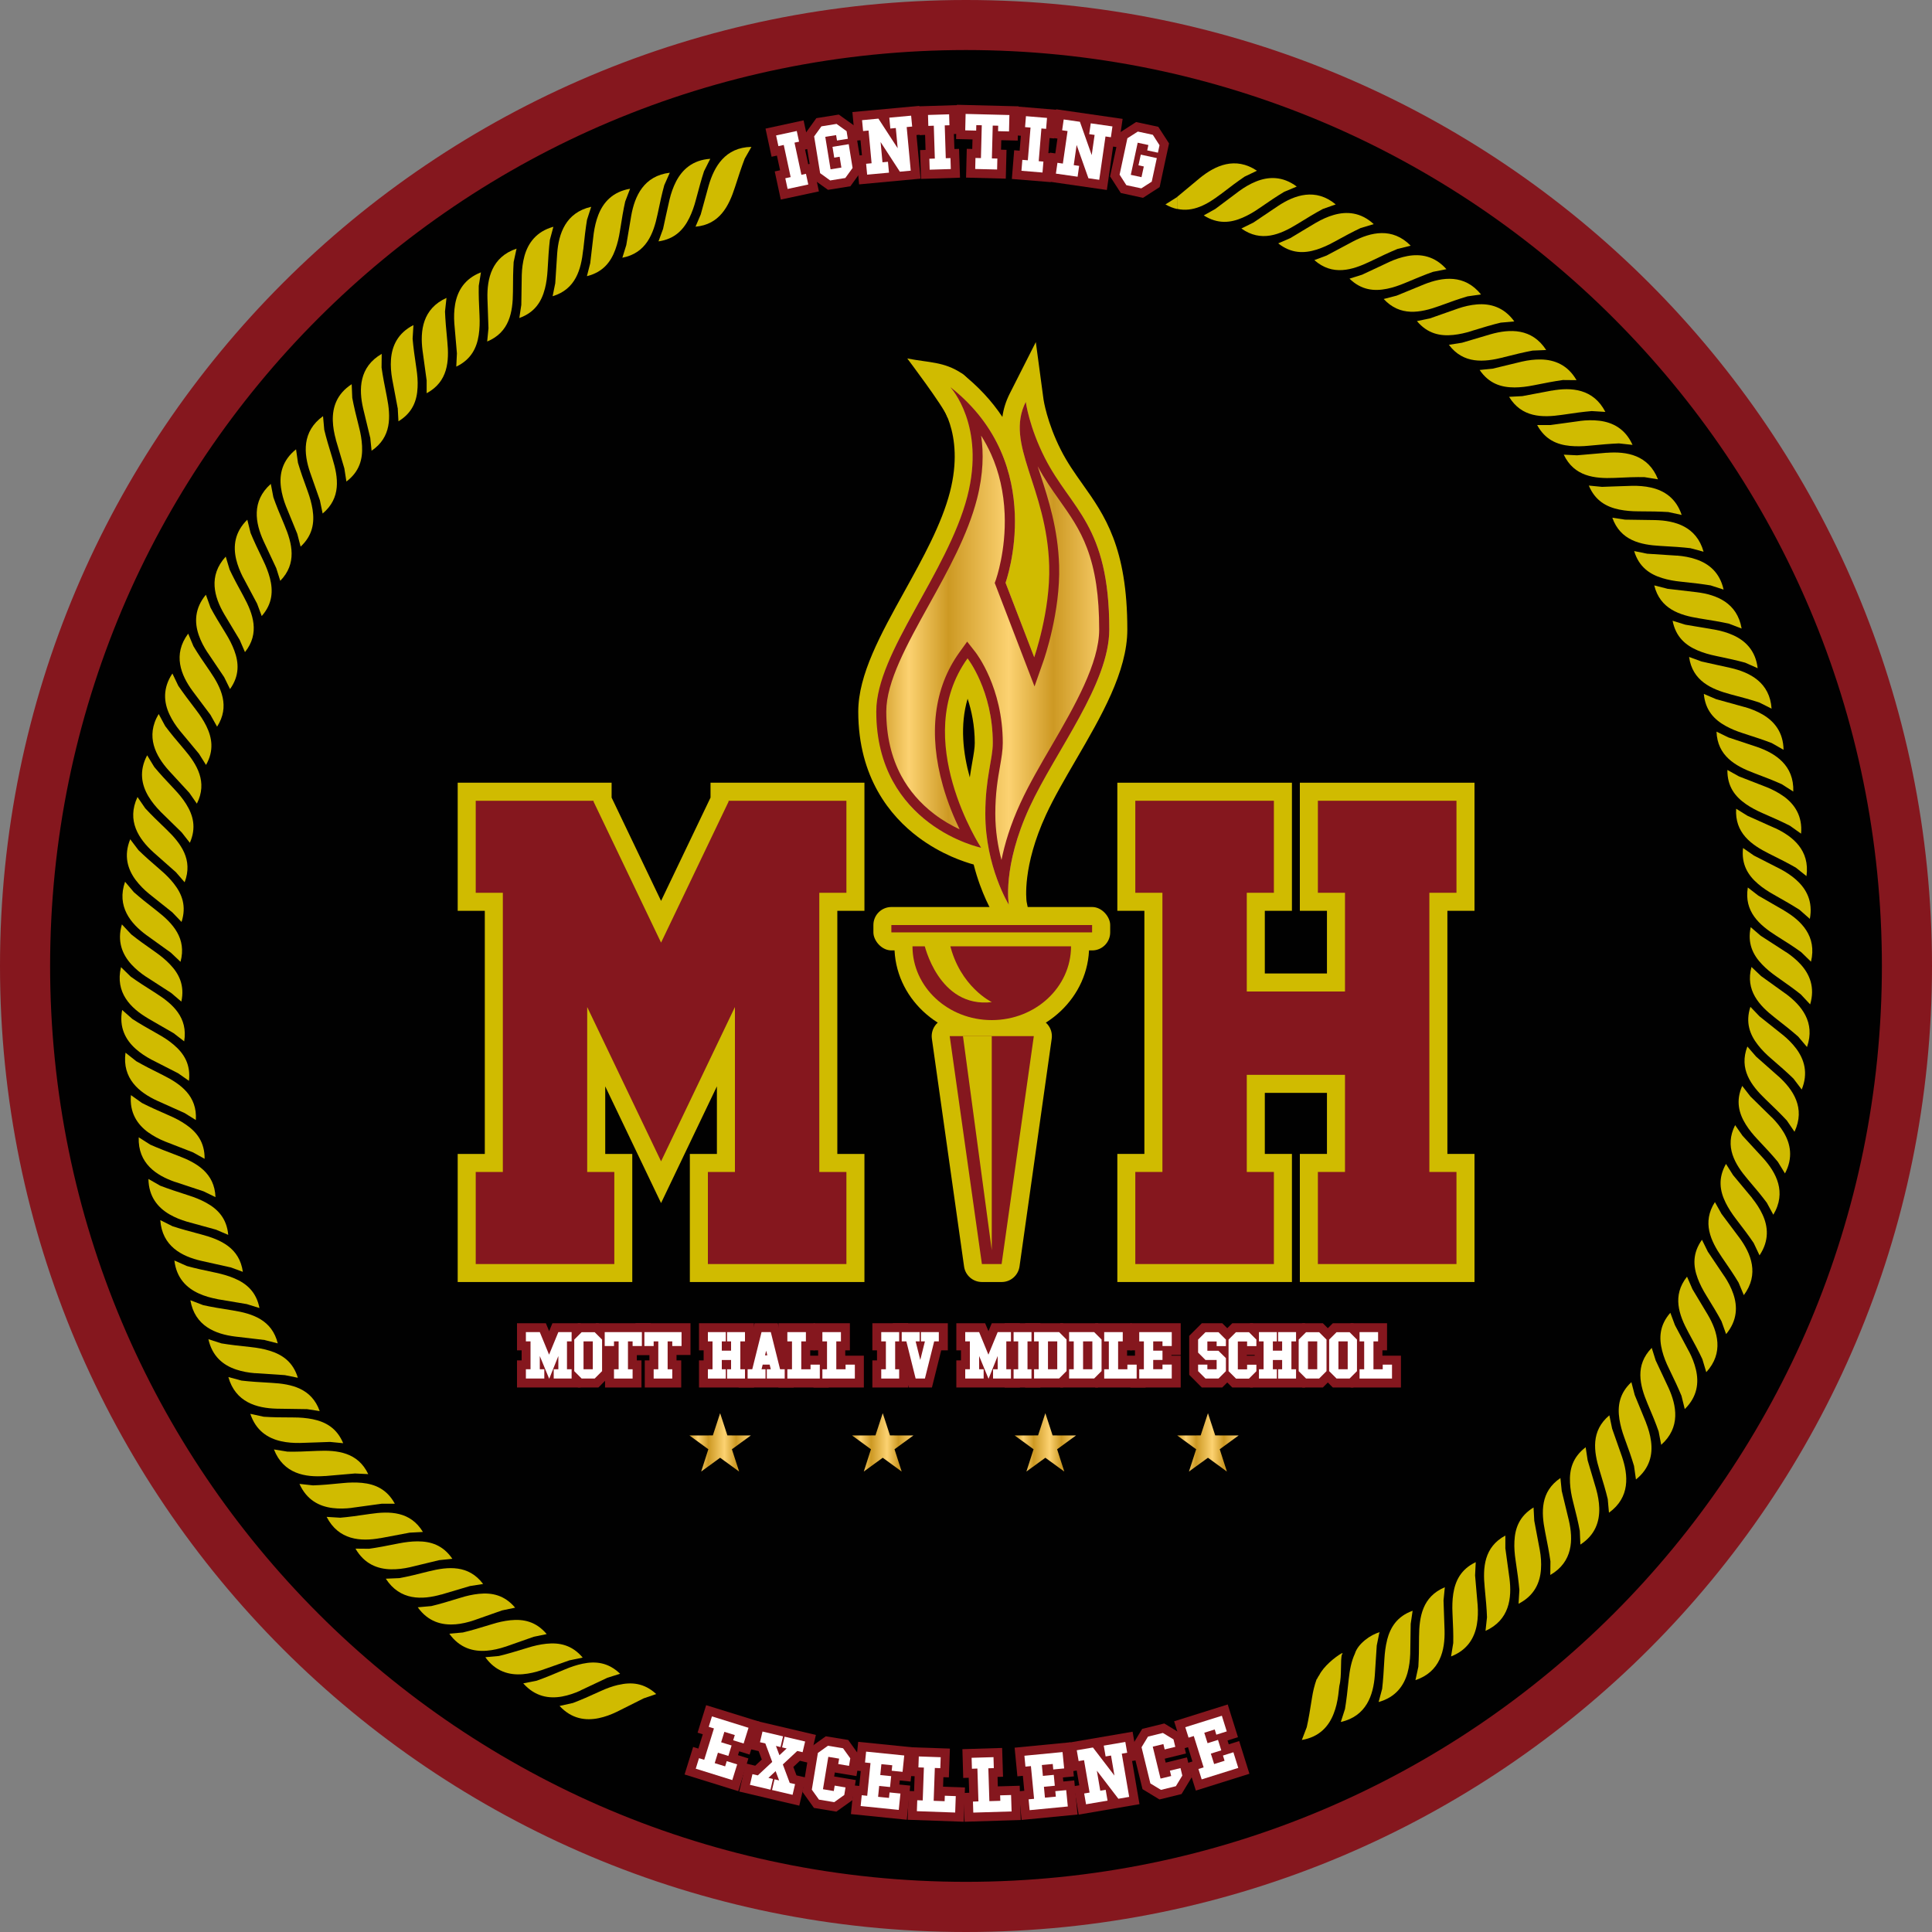 <?xml version="1.0" encoding="UTF-8"?>
<svg id="Layer_2" data-name="Layer 2" xmlns="http://www.w3.org/2000/svg" xmlns:xlink="http://www.w3.org/1999/xlink" viewBox="0 0 300 300">
  <rect x="0" y="0" width="300" height="300" fill="#808080" stroke="none"/>
  <defs>
    <style>
      .cls-1 {
        fill: url(#linear-gradient-2);
      }

      .cls-2 {
        fill: #fff;
      }

      .cls-3 {
        fill: url(#linear-gradient-4);
      }

      .cls-4 {
        fill: url(#linear-gradient-3);
      }

      .cls-5 {
        fill: url(#linear-gradient-5);
      }

      .cls-6 {
        fill: #d0bb00;
      }

      .cls-7 {
        fill: #010101;
      }

      .cls-8 {
        fill: #85171e;
      }

      .cls-9 {
        fill: url(#linear-gradient);
      }
    </style>
    <linearGradient id="linear-gradient" x1="182.8" y1="223.97" x2="192.33" y2="223.97" gradientUnits="userSpaceOnUse">
      <stop offset="0" stop-color="#cd9923"/>
      <stop offset=".14" stop-color="#fcd271"/>
      <stop offset=".31" stop-color="#cd9923"/>
      <stop offset=".57" stop-color="#fcd271"/>
      <stop offset=".76" stop-color="#cd9923"/>
      <stop offset="1" stop-color="#fcd271"/>
    </linearGradient>
    <linearGradient id="linear-gradient-2" x1="157.56" x2="167.08" xlink:href="#linear-gradient"/>
    <linearGradient id="linear-gradient-3" x1="132.31" x2="141.83" xlink:href="#linear-gradient"/>
    <linearGradient id="linear-gradient-4" x1="107.06" x2="116.59" xlink:href="#linear-gradient"/>
    <linearGradient id="linear-gradient-5" x1="136.07" y1="100.34" x2="172.24" y2="100.34" xlink:href="#linear-gradient"/>
  </defs>
  <g id="Layer_1-2" data-name="Layer 1">
    <g>
      <circle class="cls-7" cx="150" cy="150" r="146.16"/>
      <g>
        <g>
          <polygon class="cls-6" points="107.12 199.07 107.12 179.18 111.32 179.18 111.32 168.69 102.65 186.81 93.98 168.69 93.98 179.18 98.18 179.18 98.18 199.07 71.07 199.07 71.07 179.18 75.28 179.18 75.28 141.43 71.07 141.43 71.07 121.54 94.97 121.54 94.97 123.85 102.65 139.89 110.33 123.85 110.33 121.54 134.23 121.54 134.23 141.43 130.02 141.43 130.02 179.18 134.23 179.18 134.23 199.07 107.12 199.07"/>
          <polygon class="cls-8" points="131.43 138.63 131.43 124.34 115.75 124.34 113.2 124.34 113.13 124.34 113.13 124.48 102.65 146.37 92.17 124.48 92.17 124.34 92.1 124.34 89.55 124.34 73.87 124.34 73.87 138.63 78.08 138.63 78.08 181.98 73.87 181.98 73.87 196.28 95.39 196.28 95.39 181.98 91.18 181.98 91.18 156.37 102.65 180.33 114.12 156.37 114.12 181.98 109.92 181.98 109.92 196.28 131.43 196.28 131.43 181.98 127.22 181.98 127.22 138.63 131.43 138.63"/>
        </g>
        <g>
          <polygon class="cls-6" points="201.84 199.07 201.84 179.18 206.05 179.18 206.05 169.7 196.4 169.7 196.4 179.18 200.61 179.18 200.61 199.07 173.5 199.07 173.5 179.18 177.7 179.18 177.7 141.43 173.5 141.43 173.5 121.54 200.61 121.54 200.61 141.43 196.4 141.43 196.4 151.16 206.05 151.16 206.05 141.43 201.84 141.43 201.84 121.54 228.96 121.54 228.96 141.43 224.75 141.43 224.75 179.18 228.96 179.18 228.96 199.07 201.84 199.07"/>
          <polygon class="cls-8" points="221.95 153.96 221.95 138.63 226.16 138.63 226.16 124.34 204.64 124.34 204.64 138.63 208.85 138.63 208.85 153.96 201.23 153.96 193.6 153.96 193.6 138.63 197.81 138.63 197.81 124.34 176.29 124.34 176.29 138.63 180.5 138.63 180.5 153.96 180.5 166.9 180.5 181.98 176.29 181.98 176.29 196.28 197.81 196.28 197.81 181.98 193.6 181.98 193.6 166.9 201.23 166.9 208.85 166.9 208.85 181.98 204.64 181.98 204.64 196.28 226.16 196.28 226.16 181.98 221.95 181.98 221.95 166.9 221.95 153.96"/>
        </g>
        <path class="cls-8" d="M150,7.77c9.65,0,19.3.97,28.67,2.89,9.13,1.87,18.11,4.66,26.69,8.28,8.43,3.56,16.55,7.98,24.16,13.11,7.53,5.09,14.62,10.93,21.05,17.37,6.44,6.44,12.28,13.52,17.37,21.05,5.14,7.6,9.55,15.73,13.11,24.16,3.63,8.58,6.42,17.56,8.28,26.69,1.92,9.37,2.89,19.02,2.89,28.67s-.97,19.3-2.89,28.67c-1.87,9.13-4.66,18.11-8.28,26.69-3.56,8.43-7.98,16.55-13.11,24.16-5.09,7.53-10.93,14.62-17.37,21.05-6.44,6.44-13.52,12.28-21.05,17.37-7.6,5.14-15.73,9.55-24.16,13.11-8.58,3.63-17.56,6.42-26.69,8.28-9.37,1.92-19.02,2.89-28.67,2.89s-19.3-.97-28.67-2.89c-9.13-1.87-18.11-4.65-26.69-8.28-8.43-3.56-16.55-7.98-24.16-13.11-7.53-5.09-14.62-10.93-21.05-17.37-6.44-6.44-12.28-13.52-17.37-21.05-5.14-7.6-9.55-15.73-13.11-24.16-3.63-8.58-6.42-17.56-8.28-26.69-1.92-9.37-2.89-19.02-2.89-28.67s.97-19.3,2.89-28.67c1.87-9.13,4.66-18.11,8.28-26.69,3.56-8.43,7.98-16.55,13.11-24.16,5.09-7.53,10.93-14.62,17.37-21.05,6.44-6.44,13.52-12.28,21.05-17.37,7.6-5.14,15.73-9.55,24.16-13.11,8.58-3.63,17.56-6.42,26.69-8.28,9.37-1.92,19.02-2.89,28.67-2.89M150,0C67.16,0,0,67.16,0,150s67.16,150,150,150,150-67.16,150-150S232.84,0,150,0h0Z"/>
        <g>
          <g>
            <path class="cls-2" d="M122.3,29.34l-.36-1.66.83-.18-1.07-4.99-.83.18-.36-1.66,3.21-.69.36,1.66-.71.15,1.07,4.99.71-.15.36,1.66-3.21.69Z"/>
            <path class="cls-2" d="M128.91,28.02l-1.56-1.13-.93-5.71,1.13-1.56,2.35-.38,1.56,1.13.19,1.18-1.68.27-.14-.84-1.68.27.82,5.04,1.68-.27-.27-1.68-.84.14-.27-1.68,2.52-.41.6,3.69-1.13,1.56-2.35.38Z"/>
            <path class="cls-2" d="M134.65,27.12l-.16-1.69.85-.08-.47-5.08-.85.08-.16-1.69,2.54-.24,2.99,4.6-.29-3.14-.85.08-.16-1.69,3.39-.31.16,1.69-.85.08.63,6.77-1.69.16-2.99-4.6.29,3.14.85-.08.16,1.69-3.39.31Z"/>
            <path class="cls-2" d="M144.36,26.35l-.05-1.7.85-.03-.16-5.1-.85.03-.05-1.7,3.28-.1.05,1.7-.73.02.16,5.1.73-.02.05,1.7-3.28.1Z"/>
            <path class="cls-2" d="M151.43,26.23l.04-1.7.85.02.13-5.1-.85-.02-.02.85-1.7-.04.06-2.55,6.8.17-.06,2.55-1.7-.04.02-.85-.85-.02-.13,5.1.85.02-.04,1.7-3.4-.08Z"/>
            <path class="cls-2" d="M158.61,26.52l.14-1.7.85.07.42-5.08-.85-.07.14-1.7,3.27.27-.14,1.7-.73-.06-.42,5.08.73.06-.14,1.7-3.27-.27Z"/>
            <path class="cls-2" d="M163.96,26.96l.24-1.68.84.12.73-5.05-.84-.12.24-1.68,2.52.36,1.83,5.17.45-3.13-.84-.12.24-1.68,3.37.48-.24,1.68-.84-.12-.97,6.73-1.68-.24-1.83-5.17-.45,3.13.84.12-.24,1.68-3.37-.48Z"/>
            <path class="cls-2" d="M174.89,28.74l-1.04-1.62,1.21-5.65,1.62-1.04,2.33.5,1.04,1.62-.25,1.16-1.66-.36.18-.83-1.66-.36-1.07,4.99,1.66.36.36-1.66-.83-.18.36-1.66,2.49.54-.79,3.66-1.62,1.04-2.33-.5Z"/>
          </g>
          <g>
            <polygon class="cls-8" points="120.3 26.62 121.13 26.44 120.64 24.16 119.81 24.34 118.87 19.97 124.78 18.69 125.73 23.07 125.01 23.22 125.5 25.5 126.22 25.34 127.16 29.72 121.24 30.99 120.3 26.62"/>
            <polygon class="cls-8" points="126.08 27.69 124.97 20.84 126.76 18.35 130.25 17.79 132.74 19.58 133.85 26.43 132.05 28.92 128.57 29.48 126.08 27.69"/>
            <polygon class="cls-8" points="132.99 24.17 133.84 24.1 133.62 21.78 132.77 21.85 132.36 17.4 142.74 16.44 143.16 20.89 142.31 20.97 142.94 27.74 133.4 28.63 132.99 24.17"/>
            <polygon class="cls-8" points="142.87 23.31 143.72 23.28 143.65 20.95 142.8 20.98 142.66 16.51 148.71 16.32 148.85 20.79 148.12 20.81 148.2 23.14 148.92 23.12 149.07 27.59 143.02 27.78 142.87 23.31"/>
            <polygon class="cls-8" points="150.01 27.58 150.12 23.11 150.97 23.13 151.01 21.65 148.46 21.59 148.59 16.27 158.16 16.51 158.03 21.83 155.48 21.77 155.44 23.24 156.29 23.27 156.18 27.74 150.01 27.58"/>
            <polygon class="cls-8" points="157.12 27.79 157.48 23.33 158.33 23.4 158.52 21.08 157.67 21.01 158.04 16.55 164.07 17.05 163.71 21.5 162.98 21.44 162.79 23.77 163.52 23.83 163.15 28.28 157.12 27.79"/>
            <polygon class="cls-8" points="162.39 28.13 163.03 23.7 163.87 23.82 164.2 21.52 163.36 21.4 164 16.97 174.32 18.46 173.68 22.88 172.84 22.76 171.87 29.5 162.39 28.13"/>
            <polygon class="cls-8" points="174.04 29.97 172.37 27.39 173.83 20.62 176.41 18.95 179.86 19.69 181.53 22.27 180.86 25.35 180.07 29.05 177.49 30.72 174.04 29.97"/>
          </g>
          <g>
            <path class="cls-2" d="M122.3,29.34l-.36-1.66.83-.18-1.07-4.99-.83.18-.36-1.66,3.21-.69.36,1.66-.71.15,1.07,4.99.71-.15.36,1.66-3.21.69Z"/>
            <path class="cls-2" d="M128.91,28.02l-1.56-1.13-.93-5.71,1.13-1.56,2.35-.38,1.56,1.13.19,1.18-1.68.27-.14-.84-1.68.27.82,5.04,1.68-.27-.27-1.68-.84.14-.27-1.68,2.52-.41.6,3.69-1.13,1.56-2.35.38Z"/>
            <path class="cls-2" d="M134.65,27.12l-.16-1.69.85-.08-.47-5.08-.85.08-.16-1.69,2.54-.24,2.99,4.6-.29-3.14-.85.08-.16-1.69,3.39-.31.16,1.69-.85.08.63,6.77-1.69.16-2.99-4.6.29,3.14.85-.08.16,1.69-3.39.31Z"/>
            <path class="cls-2" d="M144.36,26.35l-.05-1.7.85-.03-.16-5.1-.85.03-.05-1.7,3.28-.1.05,1.7-.73.02.16,5.1.73-.02.05,1.7-3.28.1Z"/>
            <path class="cls-2" d="M151.43,26.23l.04-1.7.85.02.13-5.1-.85-.02-.02.85-1.7-.04.06-2.55,6.8.17-.06,2.55-1.7-.04.02-.85-.85-.02-.13,5.1.85.02-.04,1.7-3.4-.08Z"/>
            <path class="cls-2" d="M158.61,26.52l.14-1.7.85.07.42-5.08-.85-.07.14-1.7,3.27.27-.14,1.7-.73-.06-.42,5.08.73.06-.14,1.7-3.27-.27Z"/>
            <path class="cls-2" d="M163.96,26.96l.24-1.68.84.12.73-5.05-.84-.12.24-1.68,2.52.36,1.83,5.17.45-3.13-.84-.12.24-1.68,3.37.48-.24,1.68-.84-.12-.97,6.73-1.68-.24-1.83-5.17-.45,3.13.84.12-.24,1.68-3.37-.48Z"/>
            <path class="cls-2" d="M174.89,28.74l-1.04-1.62,1.21-5.65,1.62-1.04,2.33.5,1.04,1.62-.25,1.16-1.66-.36.18-.83-1.66-.36-1.07,4.99,1.66.36.36-1.66-.83-.18.36-1.66,2.49.54-.79,3.66-1.62,1.04-2.33-.5Z"/>
          </g>
        </g>
        <g>
          <g>
            <path class="cls-2" d="M81.66,214.06v-1.44h.72v-4.33h-.72v-1.44h2.16l1.44,3.5,1.44-3.5h2.06v1.44h-.72v4.33h.72v1.44h-2.78v-1.44h.72v-2.06l-1.42,3.54-1.46-3.54v2.06h.7v1.44h-2.86Z"/>
            <path class="cls-2" d="M90.32,214.06l-1.15-1.15v-4.9l1.15-1.15h2.02l1.15,1.15v4.9l-1.15,1.15h-2.02ZM90.61,212.62h1.44v-4.33h-1.44v4.33Z"/>
            <path class="cls-2" d="M95.34,214.06v-1.44h.72v-4.33h-.72v.72h-1.44v-2.16h5.77v2.16h-1.44v-.72h-.72v4.33h.72v1.44h-2.88Z"/>
            <path class="cls-2" d="M101.5,214.06v-1.44h.72v-4.33h-.72v.72h-1.44v-2.16h5.77v2.16h-1.44v-.72h-.72v4.33h.72v1.44h-2.88Z"/>
            <path class="cls-2" d="M109.92,214.06v-1.44h.72v-4.33h-.72v-1.44h2.78v1.44h-.62v1.44h1.44v-1.44h-.62v-1.44h2.78v1.44h-.72v4.33h.72v1.44h-2.78v-1.44h.62v-1.44h-1.44v1.44h.62v1.44h-2.78Z"/>
            <path class="cls-2" d="M116.09,214.06v-1.44h.72l1.44-5.77h1.44l1.44,5.77h.72v1.44h-2.78v-1.44h.62l-.18-.72h-1.08l-.18.72h.62v1.44h-2.78ZM118.97,209.74l-.18.72h.36l-.18-.72Z"/>
            <path class="cls-2" d="M122.26,214.06v-1.44h.72v-4.33h-.72v-1.44h2.88v1.44h-.72v4.33h1.44v-.72h1.44v2.16h-5.05Z"/>
            <path class="cls-2" d="M127.7,214.06v-1.44h.72v-4.33h-.72v-1.44h2.88v1.44h-.72v4.33h1.44v-.72h1.44v2.16h-5.05Z"/>
            <path class="cls-2" d="M136.84,214.06v-1.44h.72v-4.33h-.72v-1.44h2.78v1.44h-.62v4.33h.62v1.44h-2.78Z"/>
            <path class="cls-2" d="M140.02,206.85h2.78v1.44h-.62l.72,2.88.72-2.88h-.62v-1.44h2.78v1.44h-.72l-1.44,5.77h-1.44l-1.44-5.77h-.72v-1.44Z"/>
            <path class="cls-2" d="M149.88,214.06v-1.44h.72v-4.33h-.72v-1.44h2.16l1.44,3.5,1.44-3.5h2.06v1.44h-.72v4.33h.72v1.44h-2.78v-1.44h.72v-2.06l-1.42,3.54-1.46-3.54v2.06h.7v1.44h-2.86Z"/>
            <path class="cls-2" d="M157.39,214.06v-1.44h.72v-4.33h-.72v-1.44h2.78v1.44h-.62v4.33h.62v1.44h-2.78Z"/>
            <path class="cls-2" d="M160.57,214.06v-1.44h.72v-4.33h-.72v-1.44h3.89l1.15,1.15v4.9l-1.15,1.15h-3.89ZM162.73,212.62h1.44v-4.33h-1.44v4.33Z"/>
            <path class="cls-2" d="M166.01,214.06v-1.44h.72v-4.33h-.72v-1.44h3.89l1.15,1.15v4.9l-1.15,1.15h-3.89ZM168.18,212.62h1.44v-4.33h-1.44v4.33Z"/>
            <path class="cls-2" d="M171.46,214.06v-1.44h.72v-4.33h-.72v-1.44h2.88v1.44h-.72v4.33h1.44v-.72h1.44v2.16h-5.05Z"/>
            <path class="cls-2" d="M176.9,214.06v-1.44h.72v-4.33h-.72v-1.44h5.05v2.16h-1.44v-.72h-1.44v1.44h1.44v1.44h-1.44v1.44h1.44v-.72h1.44v2.16h-5.05Z"/>
            <path class="cls-2" d="M186.04,211.9h1.44v.72h1.44v-1.44h-1.73l-1.15-1.15v-2.02l1.15-1.15h2.02l1.15,1.15v1.01h-1.44v-.72h-1.44v1.44h1.71l1.17,1.15v2.02l-1.15,1.15h-2.02l-1.15-1.15v-1.01Z"/>
            <path class="cls-2" d="M191.92,214.06l-1.15-1.15v-4.9l1.15-1.15h2.02l1.15,1.15v1.01h-1.44v-.72h-1.44v4.33h1.44v-.72h1.44v1.01l-1.15,1.15h-2.02Z"/>
            <path class="cls-2" d="M195.49,214.06v-1.44h.72v-4.33h-.72v-1.44h2.78v1.44h-.62v1.44h1.44v-1.44h-.62v-1.44h2.78v1.44h-.72v4.33h.72v1.44h-2.78v-1.44h.62v-1.44h-1.44v1.44h.62v1.44h-2.78Z"/>
            <path class="cls-2" d="M202.81,214.06l-1.15-1.15v-4.9l1.15-1.15h2.02l1.15,1.15v4.9l-1.15,1.15h-2.02ZM203.1,212.62h1.44v-4.33h-1.44v4.33Z"/>
            <path class="cls-2" d="M207.54,214.06l-1.15-1.15v-4.9l1.15-1.15h2.02l1.15,1.15v4.9l-1.15,1.15h-2.02ZM207.83,212.62h1.44v-4.33h-1.44v4.33Z"/>
            <path class="cls-2" d="M211.11,214.06v-1.44h.72v-4.33h-.72v-1.44h2.88v1.44h-.72v4.33h1.44v-.72h1.44v2.16h-5.05Z"/>
          </g>
          <g>
            <polygon class="cls-8" points="80.28 215.45 80.28 211.24 81 211.24 81 209.68 80.28 209.68 80.28 205.47 84.76 205.47 85.27 206.71 85.78 205.47 90.16 205.47 90.16 209.68 89.44 209.68 89.44 211.24 90.16 211.24 90.16 215.45 80.28 215.45"/>
            <polygon class="cls-8" points="89.75 215.45 87.78 213.48 87.78 207.43 89.75 205.47 92.92 205.47 94.88 207.43 94.88 213.48 92.92 215.45 89.75 215.45"/>
            <polygon class="cls-8" points="93.95 215.45 93.95 211.24 94.67 211.24 94.67 210.4 92.51 210.4 92.51 205.47 101.05 205.47 101.05 210.4 98.89 210.4 98.89 211.24 99.61 211.24 99.61 215.45 93.95 215.45"/>
            <polygon class="cls-8" points="100.12 215.45 100.12 211.24 100.84 211.24 100.84 210.4 98.68 210.4 98.68 205.47 107.22 205.47 107.22 210.4 105.05 210.4 105.05 211.24 105.78 211.24 105.78 215.45 100.12 215.45"/>
            <polygon class="cls-8" points="108.54 215.45 108.54 211.24 109.26 211.24 109.26 209.68 108.54 209.68 108.54 205.47 117.08 205.47 117.08 209.68 116.36 209.68 116.36 211.24 117.08 211.24 117.08 215.45 108.54 215.45"/>
            <polygon class="cls-8" points="114.7 215.45 114.7 211.24 115.73 211.24 117.17 205.47 120.78 205.47 122.22 211.24 123.25 211.24 123.25 215.45 114.7 215.45"/>
            <polygon class="cls-8" points="120.87 215.45 120.87 211.24 121.59 211.24 121.59 209.68 120.87 209.68 120.87 205.47 126.53 205.47 126.53 209.68 125.81 209.68 125.81 210.51 128.69 210.51 128.69 215.45 120.87 215.45"/>
            <polygon class="cls-8" points="126.32 215.45 126.32 211.24 127.04 211.24 127.04 209.68 126.32 209.68 126.32 205.47 131.97 205.47 131.97 209.68 131.25 209.68 131.25 210.51 134.14 210.51 134.14 215.45 126.32 215.45"/>
            <polygon class="cls-8" points="135.46 215.45 135.46 211.24 136.18 211.24 136.18 209.68 135.46 209.68 135.46 205.47 141.01 205.47 141.01 209.68 140.39 209.68 140.39 211.24 141.01 211.24 141.01 215.45 135.46 215.45"/>
            <polygon class="cls-8" points="141.1 215.45 139.66 209.68 138.63 209.68 138.63 205.47 147.18 205.47 147.18 209.68 146.15 209.68 144.71 215.45 141.1 215.45"/>
            <polygon class="cls-8" points="148.5 215.45 148.5 211.24 149.22 211.24 149.22 209.68 148.5 209.68 148.5 205.47 152.97 205.47 153.49 206.71 154 205.47 158.38 205.47 158.38 209.68 157.66 209.68 157.66 211.24 158.38 211.24 158.38 215.45 148.5 215.45"/>
            <polygon class="cls-8" points="156 215.45 156 211.24 156.72 211.24 156.72 209.68 156 209.68 156 205.47 161.56 205.47 161.56 209.68 160.94 209.68 160.94 211.24 161.56 211.24 161.56 215.45 156 215.45"/>
            <polygon class="cls-8" points="159.18 215.45 159.18 211.24 159.9 211.24 159.9 209.68 159.18 209.68 159.18 205.47 165.04 205.47 167 207.43 167 213.48 165.04 215.45 159.18 215.45"/>
            <polygon class="cls-8" points="164.63 215.45 164.63 211.24 165.35 211.24 165.35 209.68 164.63 209.68 164.63 205.47 170.48 205.47 172.45 207.43 172.45 213.48 170.48 215.45 164.63 215.45"/>
            <polygon class="cls-8" points="170.07 215.45 170.07 211.24 170.79 211.24 170.79 209.68 170.07 209.68 170.07 205.47 175.73 205.47 175.73 209.68 175.01 209.68 175.01 210.51 177.89 210.51 177.89 215.45 170.07 215.45"/>
            <polygon class="cls-8" points="175.52 215.45 175.52 211.24 176.24 211.24 176.24 209.68 175.52 209.68 175.52 205.47 183.34 205.47 183.34 210.4 181.9 210.4 181.9 210.51 183.34 210.51 183.34 215.45 175.52 215.45"/>
            <polygon class="cls-8" points="186.62 215.45 184.66 213.48 184.66 207.43 186.62 205.47 189.79 205.47 191.76 207.43 191.76 213.48 189.79 215.45 186.62 215.45"/>
            <polygon class="cls-8" points="191.35 215.45 189.38 213.48 189.38 207.43 191.35 205.47 194.52 205.47 196.48 207.43 196.48 210.4 193.6 210.4 193.6 210.51 196.48 210.51 196.48 213.48 194.52 215.45 191.35 215.45"/>
            <polygon class="cls-8" points="194.11 215.45 194.11 211.24 194.83 211.24 194.83 209.68 194.11 209.68 194.11 205.47 202.65 205.47 202.65 209.68 201.93 209.68 201.93 211.24 202.65 211.24 202.65 215.45 194.11 215.45"/>
            <polygon class="cls-8" points="202.24 215.45 200.27 213.48 200.27 207.43 202.24 205.47 205.41 205.47 207.37 207.43 207.37 213.48 205.41 215.45 202.24 215.45"/>
            <polygon class="cls-8" points="206.96 215.45 205 213.48 205 207.43 206.96 205.47 210.13 205.47 212.1 207.43 212.1 213.48 210.13 215.45 206.96 215.45"/>
            <polygon class="cls-8" points="209.72 215.45 209.72 211.24 210.44 211.24 210.44 209.68 209.72 209.68 209.72 205.47 215.38 205.47 215.38 209.68 214.66 209.68 214.66 210.51 217.54 210.51 217.54 215.45 209.72 215.45"/>
          </g>
          <g>
            <path class="cls-2" d="M81.66,214.06v-1.44h.72v-4.33h-.72v-1.44h2.16l1.44,3.5,1.44-3.5h2.06v1.44h-.72v4.33h.72v1.44h-2.78v-1.44h.72v-2.06l-1.42,3.54-1.46-3.54v2.06h.7v1.44h-2.86Z"/>
            <path class="cls-2" d="M90.32,214.06l-1.15-1.15v-4.9l1.15-1.15h2.02l1.15,1.15v4.9l-1.15,1.15h-2.02ZM90.61,212.62h1.44v-4.33h-1.44v4.33Z"/>
            <path class="cls-2" d="M95.34,214.06v-1.44h.72v-4.33h-.72v.72h-1.44v-2.16h5.77v2.16h-1.44v-.72h-.72v4.33h.72v1.44h-2.88Z"/>
            <path class="cls-2" d="M101.5,214.06v-1.44h.72v-4.33h-.72v.72h-1.44v-2.16h5.77v2.16h-1.44v-.72h-.72v4.33h.72v1.44h-2.88Z"/>
            <path class="cls-2" d="M109.92,214.06v-1.44h.72v-4.33h-.72v-1.44h2.78v1.44h-.62v1.44h1.44v-1.44h-.62v-1.44h2.78v1.44h-.72v4.33h.72v1.44h-2.78v-1.44h.62v-1.44h-1.44v1.44h.62v1.44h-2.78Z"/>
            <path class="cls-2" d="M116.09,214.06v-1.44h.72l1.44-5.77h1.44l1.44,5.77h.72v1.44h-2.78v-1.44h.62l-.18-.72h-1.08l-.18.72h.62v1.44h-2.78ZM118.97,209.74l-.18.72h.36l-.18-.72Z"/>
            <path class="cls-2" d="M122.26,214.06v-1.44h.72v-4.33h-.72v-1.44h2.88v1.44h-.72v4.33h1.44v-.72h1.44v2.16h-5.05Z"/>
            <path class="cls-2" d="M127.7,214.06v-1.44h.72v-4.33h-.72v-1.44h2.88v1.44h-.72v4.33h1.44v-.72h1.44v2.16h-5.05Z"/>
            <path class="cls-2" d="M136.84,214.06v-1.44h.72v-4.33h-.72v-1.44h2.78v1.44h-.62v4.33h.62v1.44h-2.78Z"/>
            <path class="cls-2" d="M140.02,206.85h2.78v1.44h-.62l.72,2.88.72-2.88h-.62v-1.44h2.78v1.44h-.72l-1.44,5.77h-1.44l-1.44-5.77h-.72v-1.44Z"/>
            <path class="cls-2" d="M149.88,214.06v-1.44h.72v-4.33h-.72v-1.44h2.16l1.44,3.5,1.44-3.5h2.06v1.44h-.72v4.33h.72v1.44h-2.78v-1.44h.72v-2.06l-1.42,3.54-1.46-3.54v2.06h.7v1.44h-2.86Z"/>
            <path class="cls-2" d="M157.39,214.06v-1.44h.72v-4.33h-.72v-1.44h2.78v1.44h-.62v4.33h.62v1.44h-2.78Z"/>
            <path class="cls-2" d="M160.57,214.06v-1.44h.72v-4.33h-.72v-1.44h3.89l1.15,1.15v4.9l-1.15,1.15h-3.89ZM162.73,212.62h1.44v-4.33h-1.44v4.33Z"/>
            <path class="cls-2" d="M166.01,214.06v-1.44h.72v-4.33h-.72v-1.44h3.89l1.15,1.15v4.9l-1.15,1.15h-3.89ZM168.18,212.62h1.44v-4.33h-1.44v4.33Z"/>
            <path class="cls-2" d="M171.46,214.06v-1.44h.72v-4.33h-.72v-1.44h2.88v1.44h-.72v4.33h1.44v-.72h1.44v2.16h-5.05Z"/>
            <path class="cls-2" d="M176.9,214.06v-1.44h.72v-4.33h-.72v-1.44h5.05v2.16h-1.44v-.72h-1.44v1.44h1.44v1.44h-1.44v1.44h1.44v-.72h1.44v2.16h-5.05Z"/>
            <path class="cls-2" d="M186.04,211.9h1.44v.72h1.44v-1.44h-1.73l-1.15-1.15v-2.02l1.15-1.15h2.02l1.15,1.15v1.01h-1.44v-.72h-1.44v1.44h1.71l1.17,1.15v2.02l-1.15,1.15h-2.02l-1.15-1.15v-1.01Z"/>
            <path class="cls-2" d="M191.92,214.06l-1.15-1.15v-4.9l1.15-1.15h2.02l1.15,1.15v1.01h-1.44v-.72h-1.44v4.33h1.44v-.72h1.44v1.01l-1.15,1.15h-2.02Z"/>
            <path class="cls-2" d="M195.49,214.06v-1.44h.72v-4.33h-.72v-1.44h2.78v1.44h-.62v1.44h1.44v-1.44h-.62v-1.44h2.78v1.44h-.72v4.33h.72v1.44h-2.78v-1.44h.62v-1.44h-1.44v1.44h.62v1.44h-2.78Z"/>
            <path class="cls-2" d="M202.81,214.06l-1.15-1.15v-4.9l1.15-1.15h2.02l1.15,1.15v4.9l-1.15,1.15h-2.02ZM203.1,212.62h1.44v-4.33h-1.44v4.33Z"/>
            <path class="cls-2" d="M207.54,214.06l-1.15-1.15v-4.9l1.15-1.15h2.02l1.15,1.15v4.9l-1.15,1.15h-2.02ZM207.83,212.62h1.44v-4.33h-1.44v4.33Z"/>
            <path class="cls-2" d="M211.11,214.06v-1.44h.72v-4.33h-.72v-1.44h2.88v1.44h-.72v4.33h1.44v-.72h1.44v2.16h-5.05Z"/>
          </g>
        </g>
        <g>
          <g>
            <path class="cls-2" d="M108.04,274.63l.5-1.62.81.25,1.51-4.87-.81-.25.5-1.62,5.68,1.77-.76,2.44-1.62-.5.25-.81-1.62-.5-.5,1.62,1.62.5-.5,1.62-1.62-.5-.5,1.62,1.62.5.25-.81,1.62.5-.76,2.44-5.68-1.77Z"/>
            <path class="cls-2" d="M118.01,270.53l.39-1.66,3.19.75-.39,1.66-.71-.17.54,1.44,1.12-1.05-.71-.17.39-1.66,3.19.75-.39,1.66-.83-.19-2.24,2.09,1.07,2.87.83.19-.39,1.66-3.19-.75.39-1.66.71.17-.54-1.44-1.12,1.05.71.17-.39,1.66-3.19-.75.39-1.66.83.19,2.24-2.09-1.07-2.87-.83-.19Z"/>
            <path class="cls-2" d="M127.18,279.46l-1.12-1.56.94-5.7,1.56-1.12,2.35.39,1.12,1.56-.19,1.17-1.68-.28.14-.84-1.68-.28-.83,5.03,1.68.28.14-.84,1.68.28-.19,1.17-1.56,1.12-2.35-.39Z"/>
            <path class="cls-2" d="M133.64,280.45l.17-1.69.85.09.51-5.08-.85-.09.17-1.69,5.92.6-.26,2.54-1.69-.17.09-.85-1.69-.17-.17,1.69,1.69.17-.17,1.69-1.69-.17-.17,1.69,1.69.17.09-.85,1.69.17-.26,2.54-5.92-.6Z"/>
            <path class="cls-2" d="M142.37,281.24l.06-1.7.85.03.18-5.1-.85-.03.06-1.7,3.4.12-.06,1.7-.85-.03-.18,5.1,1.7.06.03-.85,1.7.06-.09,2.55-5.95-.21Z"/>
            <path class="cls-2" d="M151.13,281.45l-.05-1.7.85-.03-.16-5.1-.85.03-.05-1.7,3.4-.1.05,1.7-.85.03.16,5.1,1.7-.05-.03-.85,1.7-.05.08,2.55-5.95.18Z"/>
            <path class="cls-2" d="M159.88,281.09l-.16-1.69.85-.08-.49-5.08-.85.08-.16-1.69,5.92-.57.25,2.54-1.69.16-.08-.85-1.69.16.16,1.69,1.69-.16.16,1.69-1.69.16.16,1.69,1.69-.16-.08-.85,1.69-.16.25,2.54-5.92.57Z"/>
            <path class="cls-2" d="M168.64,280.17l-.29-1.68.84-.14-.86-5.03-.84.14-.29-1.68,2.51-.43,3.34,4.36-.53-3.11-.84.14-.29-1.68,3.35-.57.29,1.68-.84.14,1.15,6.71-1.68.29-3.34-4.36.53,3.11.84-.14.29,1.68-3.35.57Z"/>
            <path class="cls-2" d="M180.27,277.93l-1.64-1-1.37-5.62,1-1.65,2.31-.57,1.65,1,.28,1.16-1.65.4-.2-.83-1.65.4,1.21,4.96,1.65-.4-.2-.83,1.65-.4.28,1.16-1,1.65-2.31.57Z"/>
            <path class="cls-2" d="M186.6,276.31l-.51-1.62.81-.25-1.53-4.87-.81.25-.51-1.62,5.68-1.78.76,2.43-1.62.51-.25-.81-1.62.51.51,1.62,1.62-.51.51,1.62-1.62.51.51,1.62,1.62-.51-.25-.81,1.62-.51.76,2.43-5.68,1.78Z"/>
          </g>
          <g>
            <polygon class="cls-8" points="106.3 275.54 107.63 271.27 108.44 271.52 109.13 269.3 108.32 269.05 109.65 264.78 117.98 267.36 116.4 272.45 114.78 271.94 114.59 272.54 116.21 273.05 114.64 278.13 106.3 275.54"/>
            <polygon class="cls-8" points="114.79 278.19 115.81 273.83 117.27 274.18 118.29 273.22 117.8 271.91 116.34 271.57 117.37 267.21 126.69 269.4 125.66 273.76 124.21 273.41 123.19 274.37 123.68 275.68 125.13 276.02 124.11 280.38 114.79 278.19"/>
            <polygon class="cls-8" points="126.39 280.73 124.6 278.23 125.73 271.4 128.23 269.61 131.71 270.18 133.5 272.68 132.99 275.79 129.63 275.23 129.53 275.85 132.89 276.41 132.37 279.52 129.87 281.31 126.39 280.73"/>
            <polygon class="cls-8" points="132.13 281.69 132.58 277.24 133.42 277.32 133.66 275.01 132.81 274.92 133.26 270.47 141.94 271.35 141.4 276.64 139.71 276.47 139.65 277.1 141.34 277.27 140.81 282.57 132.13 281.69"/>
            <polygon class="cls-8" points="140.94 282.57 141.09 278.1 141.94 278.13 142.02 275.81 141.17 275.78 141.33 271.31 147.5 271.52 147.34 275.99 146.49 275.96 146.44 277.44 149.84 277.56 149.66 282.88 140.94 282.57"/>
            <polygon class="cls-8" points="149.65 278.41 150.5 278.38 150.42 276.05 149.57 276.08 149.44 271.61 155.61 271.42 155.75 275.89 154.9 275.92 154.94 277.39 158.34 277.29 158.5 282.61 149.78 282.88 149.65 278.41"/>
            <polygon class="cls-8" points="158.2 278.15 159.05 278.07 158.83 275.75 157.98 275.83 157.55 271.38 166.23 270.54 166.75 275.84 165.05 276 165.11 276.63 166.81 276.46 167.32 281.76 158.63 282.6 158.2 278.15"/>
            <polygon class="cls-8" points="166.75 277.36 167.59 277.22 167.19 274.92 166.35 275.07 165.6 270.66 175.87 268.9 176.63 273.3 175.79 273.45 176.94 280.15 167.5 281.77 166.75 277.36"/>
            <polygon class="cls-8" points="177.41 277.82 175.76 271.09 177.36 268.46 180.79 267.62 183.41 269.22 184.16 272.28 180.86 273.09 181.01 273.7 184.31 272.89 185.06 275.95 183.47 278.58 180.04 279.42 177.41 277.82"/>
            <polygon class="cls-8" points="184.35 273.77 185.16 273.52 184.47 271.3 183.65 271.55 182.32 267.28 190.64 264.67 192.23 269.75 190.61 270.26 190.8 270.86 192.42 270.35 194.01 275.43 185.69 278.04 184.35 273.77"/>
          </g>
          <g>
            <path class="cls-2" d="M108.04,274.63l.5-1.62.81.25,1.51-4.87-.81-.25.5-1.62,5.68,1.77-.76,2.44-1.62-.5.25-.81-1.62-.5-.5,1.62,1.62.5-.5,1.62-1.62-.5-.5,1.62,1.62.5.25-.81,1.62.5-.76,2.44-5.68-1.77Z"/>
            <path class="cls-2" d="M118.01,270.53l.39-1.66,3.19.75-.39,1.66-.71-.17.54,1.44,1.12-1.05-.71-.17.39-1.66,3.19.75-.39,1.66-.83-.19-2.24,2.09,1.07,2.87.83.19-.39,1.66-3.19-.75.39-1.66.71.17-.54-1.44-1.12,1.05.71.17-.39,1.66-3.19-.75.39-1.66.83.19,2.24-2.09-1.07-2.87-.83-.19Z"/>
            <path class="cls-2" d="M127.18,279.46l-1.12-1.56.94-5.7,1.56-1.12,2.35.39,1.12,1.56-.19,1.17-1.68-.28.14-.84-1.68-.28-.83,5.03,1.68.28.14-.84,1.68.28-.19,1.17-1.56,1.12-2.35-.39Z"/>
            <path class="cls-2" d="M133.64,280.45l.17-1.69.85.09.51-5.08-.85-.09.17-1.69,5.92.6-.26,2.54-1.69-.17.09-.85-1.69-.17-.17,1.69,1.69.17-.17,1.69-1.69-.17-.17,1.69,1.69.17.09-.85,1.69.17-.26,2.54-5.92-.6Z"/>
            <path class="cls-2" d="M142.37,281.24l.06-1.7.85.03.18-5.1-.85-.03.06-1.7,3.4.12-.06,1.7-.85-.03-.18,5.1,1.7.06.03-.85,1.7.06-.09,2.55-5.95-.21Z"/>
            <path class="cls-2" d="M151.13,281.45l-.05-1.7.85-.03-.16-5.1-.85.03-.05-1.7,3.4-.1.05,1.7-.85.03.16,5.1,1.7-.05-.03-.85,1.7-.05.08,2.55-5.95.18Z"/>
            <path class="cls-2" d="M159.88,281.09l-.16-1.69.85-.08-.49-5.08-.85.08-.16-1.69,5.92-.57.25,2.54-1.69.16-.08-.85-1.69.16.16,1.69,1.69-.16.16,1.69-1.69.16.16,1.69,1.69-.16-.08-.85,1.69-.16.25,2.54-5.92.57Z"/>
            <path class="cls-2" d="M168.64,280.17l-.29-1.68.84-.14-.86-5.03-.84.14-.29-1.68,2.51-.43,3.34,4.36-.53-3.11-.84.14-.29-1.68,3.35-.57.29,1.68-.84.14,1.15,6.71-1.68.29-3.34-4.36.53,3.11.84-.14.29,1.68-3.35.57Z"/>
            <path class="cls-2" d="M180.27,277.93l-1.64-1-1.37-5.62,1-1.65,2.31-.57,1.65,1,.28,1.16-1.65.4-.2-.83-1.65.4,1.21,4.96,1.65-.4-.2-.83,1.65-.4.28,1.16-1,1.65-2.31.57Z"/>
            <path class="cls-2" d="M186.6,276.31l-.51-1.62.81-.25-1.53-4.87-.81.25-.51-1.62,5.68-1.78.76,2.43-1.62.51-.25-.81-1.62.51.51,1.62,1.62-.51.51,1.62-1.62.51.51,1.62,1.62-.51-.25-.81,1.62-.51.76,2.43-5.68,1.78Z"/>
          </g>
        </g>
        <g>
          <polygon class="cls-9" points="184.62 228.5 187.57 226.36 190.51 228.5 189.4 225.04 192.33 222.9 188.7 222.89 187.57 219.44 186.44 222.89 182.8 222.9 185.74 225.04 184.62 228.5"/>
          <polygon class="cls-1" points="159.38 228.5 162.32 226.36 165.26 228.5 164.15 225.04 167.08 222.9 163.45 222.89 162.32 219.44 161.19 222.89 157.56 222.9 160.49 225.04 159.38 228.5"/>
          <polygon class="cls-4" points="134.13 228.5 137.07 226.36 140.01 228.5 138.9 225.04 141.83 222.9 138.2 222.89 137.07 219.44 135.94 222.89 132.31 222.9 135.24 225.04 134.13 228.5"/>
          <polygon class="cls-3" points="108.88 228.5 111.82 226.36 114.77 228.5 113.65 225.04 116.59 222.9 112.95 222.89 111.82 219.44 110.69 222.89 107.06 222.9 109.99 225.04 108.88 228.5"/>
        </g>
        <path class="cls-6" d="M154.26,141.96c-.11-.18-1.9-3.12-3.07-7.72-1.39-.37-5.04-1.55-8.67-4.29-4.22-3.19-9.25-9.15-9.25-19.46,0-5.73,3.48-12,7.16-18.64,2.84-5.13,5.78-10.43,7.08-15.46,2.39-9.28-1.78-14.12-1.95-14.32l.02.02,3.78-4.1c2.51,1.98,4.62,4.24,6.29,6.75.16-1.19.52-2.38,1.12-3.58l4.07-8.04,1.2,8.93s.52,3.54,2.7,7.83c1.01,1.99,2.15,3.59,3.36,5.3,3.42,4.82,6.95,9.81,6.95,22.57,0,6.54-4.07,13.52-8,20.27-1.74,2.99-3.39,5.82-4.62,8.48-3.71,8.04-3.06,13.21-3.02,13.51l3.08,15.32-8.22-13.37ZM150.25,108.5c-1.22,4.13-.7,8.49.34,12.21.13-.9.27-1.71.4-2.45.21-1.18.37-2.12.37-2.89,0-2.72-.5-5.04-1.11-6.87ZM159.88,92.46c.18-1.47.28-3.01.23-4.53-.02-.63-.05-1.24-.11-1.83-.28,1.89-.65,3.38-.92,4.31l.79,2.06Z"/>
        <path class="cls-6" d="M149.35,57.98c-2.78-1.85-5.1-1.65-8.47-2.32,0,0,5.58,7.4,6.16,8.96.58,1.57,5.69,1.1,5.69,1.1,0,0-.6-5.89-3.38-7.74Z"/>
        <g>
          <path class="cls-5" d="M147.62,60.18s5.43,5.86,2.59,16.9c-3.05,11.85-14.14,24.22-14.14,33.4,0,17.73,16.28,21.16,16.28,21.16,0,0-11.09-16.93-2.11-29.41,0,0,3.92,4.99,3.92,13.14,0,2.52-1.16,5.41-1.16,11,0,8.21,3.65,14.12,3.65,14.12,0,0-1.06-5.86,3.23-15.17,4.05-8.77,12.37-19.11,12.37-27.59,0-16.29-5.94-18.6-10-26.6-2.45-4.82-2.97-8.72-2.97-8.72-3.33,6.56,3.29,13.24,3.64,25.44.2,6.99-2.33,14.22-2.33,14.22l-4.45-11.58s6.67-18.36-8.5-30.32Z"/>
          <path class="cls-8" d="M152.36,67.66c.58.92,1.09,1.88,1.54,2.87,1.26,2.81,1.96,5.92,2.1,9.24.24,5.73-1.33,10.15-1.34,10.2l-.2.55.21.54,4.45,11.58,1.52,3.95,1.4-3.99c.11-.31,2.63-7.58,2.42-14.78-.17-5.69-1.67-10.3-2.87-14-.16-.49-.31-.96-.46-1.42,1.08,2.02,2.26,3.69,3.4,5.3,1.61,2.28,3.14,4.43,4.26,7.41,1.29,3.41,1.89,7.43,1.89,12.64s-3.77,11.83-7.41,18.08c-1.72,2.95-3.5,6-4.81,8.85-1.58,3.42-2.46,6.41-2.95,8.85-.54-2.03-.96-4.47-.96-7.16,0-3.21.4-5.51.73-7.37.23-1.33.43-2.49.43-3.64,0-8.58-4.08-13.88-4.25-14.1l-1.28-1.63-1.21,1.68c-3.96,5.5-4.84,12.67-2.55,20.72.75,2.65,1.73,4.97,2.59,6.75-1.21-.57-2.59-1.34-3.96-2.39-2.16-1.65-3.88-3.65-5.11-5.93-1.54-2.87-2.32-6.23-2.32-9.98,0-4.61,3.21-10.4,6.61-16.53,2.98-5.37,6.05-10.91,7.48-16.49.99-3.86,1.04-7.14.64-9.81M147.62,60.18s5.43,5.86,2.59,16.9c-3.05,11.85-14.14,24.22-14.14,33.4,0,17.73,16.28,21.16,16.28,21.16,0,0-11.09-16.93-2.11-29.41,0,0,3.92,4.99,3.92,13.14,0,2.52-1.16,5.41-1.16,11,0,8.21,3.65,14.12,3.65,14.12,0,0-1.06-5.86,3.23-15.17,4.05-8.77,12.37-19.11,12.37-27.59,0-16.29-5.94-18.6-10-26.6-2.45-4.82-2.97-8.72-2.97-8.72-3.33,6.56,3.29,13.24,3.64,25.44.2,6.99-2.33,14.22-2.33,14.22l-4.45-11.58s6.67-18.36-8.5-30.32h0Z"/>
        </g>
        <g>
          <rect class="cls-6" x="135.62" y="140.84" width="36.77" height="6.74" rx="2.8" ry="2.8"/>
          <path class="cls-6" d="M152.47,199.07c-1.39,0-2.58-1.03-2.77-2.41l-5-35.38c-.11-.8.13-1.62.66-2.23s1.3-.96,2.11-.96h13.07c.81,0,1.58.35,2.11.96s.77,1.42.66,2.23l-5,35.38c-.2,1.38-1.38,2.41-2.77,2.41h-3.06Z"/>
          <path class="cls-6" d="M154,161.2c-8.33,0-15.11-6.4-15.11-14.26,0-1.55,1.25-2.8,2.8-2.8h24.63c1.55,0,2.8,1.25,2.8,2.8,0,7.86-6.78,14.26-15.11,14.26Z"/>
        </g>
        <g>
          <rect class="cls-8" x="138.41" y="143.64" width="31.17" height="1.14"/>
          <polygon class="cls-8" points="154 160.89 147.47 160.89 152.47 196.28 154 196.28 155.53 196.28 160.53 160.89 154 160.89"/>
          <polygon class="cls-6" points="154 160.89 154 194.12 149.53 160.89 154 160.89"/>
          <g>
            <path class="cls-8" d="M141.69,146.94c0,6.33,5.51,11.46,12.31,11.46s12.31-5.13,12.31-11.46h-24.63Z"/>
            <path class="cls-6" d="M147.47,146.58h-3.96s2.18,9.99,10.5,9.03c0,0-4.95-2.36-6.53-9.03Z"/>
          </g>
        </g>
        <polygon class="cls-6" points="160.53 92.58 162.32 86.23 157.56 82.05 158.83 92.58 160.53 92.58"/>
      </g>
      <g>
        <path class="cls-6" d="M277.24,154.28l-3.77-2.71-1.5-1.42c-.98,3.63,1.18,5.96,3.63,7.87,1.48,1.15,2.64,2.08,3.62,2.94l1.37,1.62c1.34-3.84-.87-6.49-3.35-8.31Z"/>
        <path class="cls-6" d="M277.31,147.83l-3.9-2.52-1.56-1.34c-.54,2.5.34,4.3,1.76,5.78.66.7,1.44,1.33,2.25,1.9,1.53,1.08,2.75,1.94,3.77,2.76l1.45,1.55c.78-2.64-.07-4.67-1.47-6.21-.67-.73-1.45-1.37-2.28-1.92Z"/>
        <path class="cls-6" d="M276.15,167.13l-3.47-3.07-1.35-1.56c-1.34,3.51.58,6.04,2.82,8.19,1.35,1.29,2.42,2.34,3.31,3.3l1.19,1.75c1.73-3.69-.21-6.55-2.49-8.61Z"/>
        <path class="cls-6" d="M276.86,160.72l-3.63-2.89-1.43-1.49c-.79,2.44-.09,4.31,1.17,5.92.59.76,1.3,1.47,2.05,2.11,1.42,1.22,2.54,2.21,3.47,3.12l1.28,1.69c1.04-2.55.4-4.65-.84-6.33-.6-.8-1.31-1.51-2.08-2.14Z"/>
        <path class="cls-6" d="M270.61,176.4l-1.18-1.69c-1.69,3.35-.04,6.07,1.97,8.43,1.22,1.42,2.17,2.57,2.95,3.62l1.01,1.86c2.09-3.49.46-6.53-1.6-8.81l-3.14-3.41Z"/>
        <path class="cls-6" d="M275.11,173.5l-3.31-3.25-1.27-1.63c-1.03,2.34-.52,4.27.57,6.01.51.82,1.15,1.59,1.83,2.31,1.29,1.36,2.3,2.46,3.13,3.46l1.11,1.81c1.29-2.43.87-4.59-.2-6.38-.51-.85-1.15-1.63-1.85-2.34Z"/>
        <path class="cls-6" d="M267.3,188.46l-1.01-1.8c-2.02,3.16-.66,6.03,1.1,8.59,1.07,1.54,1.9,2.78,2.57,3.9l.82,1.96c2.43-3.26,1.13-6.45-.7-8.93l-2.78-3.71Z"/>
        <path class="cls-6" d="M272.08,186.04l-2.97-3.57-1.1-1.74c-1.26,2.22-.96,4.2-.05,6.03.43.87.98,1.7,1.58,2.49,1.15,1.49,2.04,2.68,2.77,3.76l.91,1.92c1.53-2.29,1.34-4.48.45-6.37-.42-.9-.98-1.74-1.6-2.51Z"/>
        <path class="cls-6" d="M262.78,200.13l-.82-1.89c-2.34,2.94-1.26,5.94.22,8.66.9,1.64,1.61,2.96,2.16,4.14l.61,2.03c2.75-3,1.78-6.3.21-8.96l-2.39-3.98Z"/>
        <path class="cls-6" d="M267.78,198.21l-2.59-3.85-.91-1.85c-1.48,2.08-1.38,4.08-.66,6,.34.91.8,1.79,1.32,2.63.98,1.59,1.76,2.87,2.37,4.02l.72,2c1.76-2.12,1.79-4.32,1.1-6.29-.32-.94-.8-1.83-1.34-2.66Z"/>
        <path class="cls-6" d="M257.1,211.27l-.62-1.97c-2.63,2.69-1.86,5.78-.66,8.63.74,1.72,1.3,3.1,1.73,4.34l.4,2.08c3.04-2.7,2.4-6.09,1.12-8.89l-1.97-4.2Z"/>
        <path class="cls-6" d="M262.27,209.87l-2.18-4.09-.72-1.93c-1.69,1.92-1.78,3.92-1.27,5.9.24.94.61,1.86,1.05,2.75.82,1.68,1.45,3.03,1.95,4.24l.51,2.06c1.97-1.93,2.21-4.11,1.73-6.14-.23-.97-.6-1.9-1.06-2.79Z"/>
        <path class="cls-6" d="M250.32,221.79l-.42-2.02c-2.88,2.41-2.44,5.56-1.53,8.52.55,1.79.98,3.22,1.28,4.49l.19,2.11c3.3-2.38,3.01-5.81,2.01-8.73l-1.54-4.38Z"/>
        <path class="cls-6" d="M255.6,220.91l-1.76-4.29-.52-2c-1.87,1.74-2.17,3.72-1.86,5.74.15.96.42,1.92.76,2.85.65,1.76,1.14,3.16,1.51,4.42l.3,2.1c2.15-1.72,2.62-3.87,2.34-5.94-.13-.98-.41-1.96-.78-2.88Z"/>
        <path class="cls-6" d="M242.51,231.56l-.21-2.05c-3.11,2.1-2.99,5.29-2.38,8.33.37,1.84.65,3.3.83,4.6l-.02,2.12c3.52-2.04,3.57-5.48,2.88-8.48l-1.09-4.51Z"/>
        <path class="cls-6" d="M247.85,231.22l-1.32-4.45-.31-2.04c-2.04,1.55-2.54,3.48-2.43,5.53.05.97.22,1.95.47,2.91.46,1.81.82,3.26,1.05,4.55l.09,2.12c2.31-1.49,2.99-3.58,2.93-5.67-.03-.99-.21-1.99-.48-2.94Z"/>
        <path class="cls-6" d="M233.75,240.5v-2.06c-3.31,1.78-3.51,4.96-3.21,8.04.18,1.86.32,3.35.36,4.65l-.23,2.11c3.71-1.68,4.11-5.09,3.72-8.15l-.63-4.6Z"/>
        <path class="cls-6" d="M238.24,236.14l-.11-2.06c-2.19,1.33-2.88,3.21-2.97,5.26-.05.96.03,1.97.18,2.94.28,1.85.48,3.33.59,4.63l-.13,2.12c2.45-1.25,3.34-3.26,3.48-5.35.07-.99,0-2-.18-2.98l-.86-4.56Z"/>
        <path class="cls-6" d="M220.35,254.15c0,1.87-.03,3.36-.11,4.67l-.45,2.07c3.86-1.29,4.6-4.66,4.52-7.73l-.16-4.64.2-2.05c-3.47,1.44-3.98,4.58-4,7.68Z"/>
        <path class="cls-6" d="M229.05,244.63l.1-2.06c-2.31,1.11-3.18,2.9-3.49,4.93-.14.96-.17,1.95-.12,2.95.09,1.87.15,3.36.12,4.67l-.34,2.09c2.57-1,3.65-2.91,4.01-4.97.17-.97.19-1.99.12-2.98l-.4-4.62Z"/>
        <path class="cls-6" d="M214.24,253.45c-1.36.35-3.38,1.76-3.85,3.32,0,0,0,0,0,0-.56,1.2-.81,2.58-.96,3.97-.19,1.87-.37,3.34-.58,4.63l-.65,2.02c3.97-.9,5.05-4.16,5.28-7.24l.3-4.63.38-1.89c.03-.06.05-.13.09-.19Z"/>
        <path class="cls-6" d="M215.39,254.67c-.24.93-.36,1.93-.42,2.91-.1,1.87-.2,3.36-.35,4.66l-.55,2.05c2.65-.74,3.93-2.53,4.49-4.54.26-.96.39-1.96.42-2.95l.07-4.64.3-2.04c-2.41.86-3.46,2.57-3.97,4.55Z"/>
        <path class="cls-6" d="M208.49,256.8s.01-.03.02-.05c-.03.02-.06.04-.09.06.01-.04.03-.08.05-.12-.03.02-.05.04-.08.06,0-.02,0-.04.01-.07-1.15.65-2.89,2.1-3.55,3.44-.13.17-.23.34-.31.52-.04.05-.07.1-.11.15-.32.9-.55,1.85-.7,2.82-.29,1.85-.53,3.32-.82,4.59l-.76,1.98c2.72-.46,4.17-2.11,4.93-4.06.37-.92.59-1.91.72-2.89l.17-1.44c.42-1.63.12-3.99.41-4.91.03-.02.07-.05.1-.07Z"/>
        <path class="cls-6" d="M68.53,247.6l4.45-1.32,2.04-.32c-2.26-3-5.43-2.71-8.44-1.96-1.81.46-3.27.82-4.55,1.05l-2.12.09c2.21,3.42,5.66,3.29,8.62,2.45Z"/>
        <path class="cls-6" d="M70.67,252.23c.99-.08,1.98-.31,2.92-.63l4.38-1.54,2.02-.42c-1.65-1.96-3.6-2.36-5.64-2.15-.96.1-1.94.32-2.88.62-1.79.55-3.22.98-4.49,1.28l-2.11.19c1.6,2.24,3.73,2.81,5.81,2.64Z"/>
        <path class="cls-6" d="M78.49,255.7l4.38-1.54,2.02-.42c-1.65-1.96-3.6-2.36-5.64-2.15-.96.1-1.94.32-2.88.62-1.79.55-3.22.98-4.49,1.28l-2.11.19c1.6,2.24,3.73,2.81,5.81,2.64.99-.08,1.98-.31,2.92-.63Z"/>
        <path class="cls-6" d="M88.46,257.81l2.02-.42c-1.65-1.96-3.6-2.36-5.64-2.15-.96.1-1.94.32-2.88.62-1.79.55-3.22.98-4.49,1.28l-2.11.19c1.6,2.24,3.73,2.81,5.81,2.64.99-.08,1.98-.31,2.92-.63l4.38-1.54Z"/>
        <path class="cls-6" d="M90.12,262.5l4.2-1.98,1.97-.62c-1.84-1.78-3.82-1.98-5.83-1.56-.95.2-1.89.52-2.8.91-1.72.73-3.1,1.3-4.33,1.73l-2.08.41c1.82,2.06,3.99,2.42,6.05,2.04.97-.18,1.93-.51,2.84-.92Z"/>
        <path class="cls-6" d="M96.03,261.62c-.94.22-1.88.56-2.78.98-1.7.78-3.07,1.38-4.29,1.84l-2.07.46c1.87,2.02,4.05,2.32,6.1,1.89.97-.2,1.92-.56,2.81-.99l4.15-2.08,1.95-.67c-1.88-1.74-3.87-1.89-5.87-1.42Z"/>
        <path class="cls-6" d="M59.05,238.85l4.56-.86,2.06-.11c-1.95-3.21-5.13-3.25-8.2-2.8-1.85.28-3.33.48-4.63.59l-2.12-.13c1.86,3.62,5.29,3.85,8.33,3.3Z"/>
        <path class="cls-6" d="M63.68,243.35l4.51-1.09,2.05-.21c-1.44-2.12-3.35-2.71-5.4-2.71-.96,0-1.96.13-2.93.32-1.83.37-3.3.65-4.59.83l-2.12-.02c1.38,2.39,3.43,3.17,5.52,3.21.99.02,1.99-.11,2.97-.33Z"/>
        <path class="cls-6" d="M50.5,229.2l4.62-.4,2.06.1c-1.61-3.39-4.78-3.74-7.87-3.61-1.87.09-3.36.15-4.67.12l-2.1-.34c1.48,3.79,4.88,4.36,7.95,4.12Z"/>
        <path class="cls-6" d="M54.65,234.13l4.6-.63h2.06c-1.22-2.25-3.06-3.04-5.1-3.24-.96-.09-1.96-.07-2.95.03-1.87.19-3.35.32-4.65.36l-2.11-.23c1.13,2.51,3.09,3.5,5.17,3.75.98.12,2,.09,2.98-.03Z"/>
        <path class="cls-6" d="M47.6,218.8l2.04.31c-1.26-3.54-4.37-4.21-7.47-4.38-1.87-.1-3.36-.2-4.66-.35l-2.05-.55c1.1,3.92,4.42,4.83,7.5,4.91l4.64.07Z"/>
        <path class="cls-6" d="M46.6,224.06c1.88-.04,3.35-.13,4.64-.16l2.05.2c-.99-2.36-2.74-3.32-4.75-3.73-.95-.19-1.94-.27-2.93-.27-1.87,0-3.36-.02-4.67-.11l-2.07-.45c.87,2.61,2.72,3.79,4.76,4.25.97.22,1.98.29,2.97.27Z"/>
        <path class="cls-6" d="M41.13,208.09l2,.51c-.9-3.65-3.92-4.63-6.99-5.12-1.85-.29-3.32-.53-4.6-.82l-1.98-.76c.69,4.01,3.9,5.26,6.96,5.64l4.61.54Z"/>
        <path class="cls-6" d="M39.6,213.22l4.63.31,2.02.41c-.74-2.45-2.39-3.58-4.35-4.19-.92-.29-1.91-.46-2.89-.57-1.87-.19-3.34-.37-4.63-.58l-2.02-.65c.6,2.69,2.32,4.05,4.31,4.71.94.32,1.94.49,2.93.57Z"/>
        <path class="cls-6" d="M35.78,196.78l1.93.71c-.52-3.72-3.44-5-6.43-5.8-1.81-.48-3.25-.87-4.49-1.28l-1.9-.95c.28,4.06,3.35,5.63,6.35,6.32l4.53,1.01Z"/>
        <path class="cls-6" d="M33.74,201.73l4.58.77,1.97.61c-.49-2.51-2.01-3.81-3.9-4.61-.89-.38-1.85-.65-2.82-.86-1.83-.38-3.29-.7-4.55-1.05l-1.94-.86c.32,2.74,1.9,4.27,3.81,5.13.9.41,1.88.68,2.85.86Z"/>
        <path class="cls-6" d="M27.21,183.53l4.4,1.46,1.85.9c-.14-3.75-2.91-5.33-5.8-6.42-1.75-.66-3.14-1.2-4.33-1.73l-1.79-1.14c-.14,4.07,2.76,5.94,5.67,6.94Z"/>
        <path class="cls-6" d="M29.07,189.71l4.47,1.23,1.9.81c-.23-2.55-1.61-3.99-3.41-4.98-.85-.47-1.77-.84-2.72-1.14-1.78-.57-3.2-1.04-4.42-1.51l-1.84-1.05c.04,2.75,1.46,4.44,3.26,5.49.86.5,1.8.87,2.75,1.15Z"/>
        <path class="cls-6" d="M24.43,170.93l4.23,1.9,1.75,1.09c.24-3.75-2.35-5.6-5.12-6.98-1.68-.83-3-1.51-4.14-2.16l-1.66-1.32c-.55,4.03,2.14,6.19,4.94,7.47Z"/>
        <path class="cls-6" d="M23.03,175.84c.81.58,1.7,1.05,2.62,1.42l4.32,1.68,1.8,1c.03-2.56-1.2-4.14-2.88-5.3-.79-.55-1.68-1.02-2.59-1.41-1.72-.75-3.08-1.36-4.24-1.95l-1.73-1.23c-.24,2.74,1,4.56,2.69,5.79Z"/>
        <path class="cls-6" d="M22.95,158.12l4.02,2.32,1.63,1.26c.61-3.7-1.77-5.81-4.39-7.47-1.59-1-2.84-1.81-3.9-2.57l-1.52-1.48c-.95,3.95,1.51,6.37,4.16,7.93Z"/>
        <path class="cls-6" d="M21.06,162.86c.74.66,1.59,1.22,2.46,1.68l4.13,2.11,1.69,1.18c.29-2.54-.77-4.24-2.33-5.57-.73-.63-1.57-1.18-2.43-1.66-1.64-.92-2.92-1.66-4.02-2.37l-1.59-1.4c-.51,2.7.53,4.64,2.09,6.03Z"/>
        <path class="cls-6" d="M22.76,145.22l3.77,2.71,1.5,1.42c.98-3.63-1.18-5.96-3.62-7.87-1.48-1.15-2.65-2.08-3.62-2.94l-1.37-1.62c-1.34,3.84.87,6.49,3.35,8.31Z"/>
        <path class="cls-6" d="M22.69,151.67l3.9,2.52,1.57,1.34c.54-2.5-.34-4.3-1.76-5.78-.66-.7-1.44-1.33-2.25-1.9-1.53-1.07-2.75-1.94-3.77-2.76l-1.45-1.55c-.78,2.64.07,4.67,1.47,6.21.67.73,1.45,1.37,2.28,1.92Z"/>
        <path class="cls-6" d="M23.85,132.37l3.47,3.07,1.35,1.56c1.34-3.51-.58-6.04-2.81-8.19-1.35-1.29-2.42-2.34-3.31-3.3l-1.2-1.75c-1.73,3.69.21,6.54,2.49,8.6Z"/>
        <path class="cls-6" d="M23.14,138.78l3.62,2.89,1.43,1.49c.79-2.44.09-4.31-1.17-5.92-.59-.76-1.3-1.47-2.05-2.11-1.42-1.22-2.54-2.21-3.47-3.12l-1.28-1.69c-1.04,2.55-.4,4.65.85,6.33.6.79,1.31,1.51,2.08,2.14Z"/>
        <path class="cls-6" d="M29.39,123.1l1.18,1.69c1.69-3.35.04-6.07-1.97-8.43-1.22-1.42-2.17-2.57-2.95-3.62l-1.01-1.87c-2.09,3.49-.46,6.53,1.6,8.81l3.14,3.41Z"/>
        <path class="cls-6" d="M24.89,126l3.32,3.25,1.27,1.62c1.03-2.34.52-4.27-.57-6.01-.51-.82-1.15-1.59-1.83-2.31-1.29-1.36-2.3-2.46-3.13-3.46l-1.1-1.81c-1.29,2.43-.87,4.59.2,6.38.51.85,1.15,1.63,1.85,2.34Z"/>
        <path class="cls-6" d="M32.7,111.04l1.01,1.8c2.02-3.16.66-6.03-1.1-8.59-1.07-1.54-1.9-2.78-2.57-3.9l-.82-1.96c-2.43,3.26-1.13,6.45.7,8.93l2.78,3.71Z"/>
        <path class="cls-6" d="M27.92,113.46l2.97,3.57,1.1,1.75c1.26-2.22.95-4.2.05-6.04-.43-.87-.98-1.7-1.58-2.48-1.14-1.49-2.03-2.68-2.77-3.76l-.92-1.92c-1.53,2.29-1.34,4.48-.45,6.37.42.9.98,1.74,1.6,2.51Z"/>
        <path class="cls-6" d="M37.22,99.37l.82,1.89c2.34-2.94,1.26-5.94-.22-8.66-.9-1.64-1.61-2.96-2.16-4.14l-.61-2.03c-2.75,3-1.78,6.3-.22,8.96l2.39,3.98Z"/>
        <path class="cls-6" d="M32.22,101.3l2.59,3.85.91,1.85c1.48-2.08,1.38-4.08.66-6-.34-.91-.8-1.79-1.32-2.63-.98-1.59-1.76-2.87-2.37-4.02l-.72-2c-1.76,2.12-1.79,4.32-1.1,6.29.32.93.8,1.83,1.34,2.66Z"/>
        <path class="cls-6" d="M42.9,88.23l.62,1.96c2.62-2.69,1.86-5.78.66-8.63-.73-1.72-1.3-3.1-1.73-4.34l-.4-2.08c-3.04,2.7-2.4,6.09-1.12,8.89l1.97,4.2Z"/>
        <path class="cls-6" d="M37.74,89.64l2.18,4.09.72,1.93c1.69-1.92,1.78-3.92,1.27-5.9-.25-.94-.61-1.86-1.05-2.76-.82-1.69-1.45-3.03-1.95-4.24l-.51-2.06c-1.97,1.93-2.21,4.11-1.73,6.15.23.97.61,1.9,1.06,2.79Z"/>
        <path class="cls-6" d="M49.68,77.72l.42,2.02c2.88-2.41,2.44-5.56,1.53-8.52-.55-1.79-.98-3.22-1.28-4.49l-.19-2.11c-3.3,2.38-3.01,5.81-2.01,8.73l1.54,4.38Z"/>
        <path class="cls-6" d="M44.4,78.59l1.76,4.3.52,1.99c1.87-1.74,2.17-3.72,1.86-5.74-.15-.95-.42-1.92-.76-2.85-.65-1.76-1.14-3.17-1.51-4.42l-.3-2.1c-2.15,1.72-2.62,3.86-2.34,5.94.13.98.41,1.96.77,2.88Z"/>
        <path class="cls-6" d="M57.49,67.94l.21,2.05c3.11-2.11,2.98-5.29,2.38-8.33-.37-1.84-.65-3.3-.83-4.59l.02-2.12c-3.52,2.04-3.57,5.48-2.88,8.48l1.09,4.51Z"/>
        <path class="cls-6" d="M52.15,68.28l1.32,4.45.32,2.04c2.04-1.54,2.54-3.48,2.43-5.53-.05-.97-.22-1.95-.47-2.91-.46-1.81-.81-3.26-1.05-4.55l-.09-2.12c-2.31,1.49-2.99,3.58-2.93,5.67.03.99.21,1.99.48,2.94Z"/>
        <path class="cls-6" d="M66.25,59v2.06c3.31-1.78,3.51-4.96,3.21-8.04-.18-1.86-.31-3.35-.36-4.65l.23-2.11c-3.71,1.67-4.11,5.09-3.72,8.15l.63,4.6Z"/>
        <path class="cls-6" d="M61.76,63.36l.11,2.06c2.19-1.33,2.88-3.21,2.97-5.25.05-.96-.03-1.96-.18-2.94-.28-1.85-.48-3.33-.59-4.63l.13-2.12c-2.45,1.25-3.34,3.26-3.49,5.35-.07.99.01,2,.18,2.98l.86,4.56Z"/>
        <path class="cls-6" d="M79.65,45.35c0-1.87.03-3.36.11-4.67l.45-2.07c-3.86,1.29-4.6,4.66-4.52,7.73l.16,4.64-.2,2.05c3.47-1.44,3.98-4.58,4-7.68Z"/>
        <path class="cls-6" d="M70.95,54.87l-.1,2.06c2.31-1.11,3.18-2.9,3.49-4.93.14-.96.17-1.95.12-2.94-.09-1.87-.15-3.36-.12-4.67l.34-2.1c-2.57,1-3.65,2.91-4.01,4.97-.17.97-.19,1.99-.12,2.98l.4,4.62Z"/>
        <path class="cls-6" d="M90.57,38.76c.19-1.87.37-3.34.58-4.63l.65-2.02c-3.97.9-5.05,4.17-5.28,7.24l-.3,4.63-.41,2.02c3.59-1.09,4.42-4.15,4.75-7.24Z"/>
        <path class="cls-6" d="M84.61,44.84c.24-.93.36-1.93.42-2.92.1-1.87.2-3.36.35-4.66l.55-2.05c-2.65.74-3.93,2.53-4.49,4.54-.26.96-.39,1.96-.42,2.95l-.07,4.64-.31,2.04c2.41-.86,3.46-2.56,3.97-4.55Z"/>
        <path class="cls-6" d="M104.01,26.82c-4.04.48-5.45,3.63-5.99,6.66l-.77,4.57-.61,1.97c3.69-.71,4.82-3.69,5.46-6.72.38-1.83.7-3.29,1.05-4.55l.86-1.94Z"/>
        <path class="cls-6" d="M91.15,42.88c2.48-.62,3.7-2.2,4.4-4.13.33-.91.56-1.88.71-2.86.29-1.85.53-3.32.82-4.6l.76-1.98c-2.71.46-4.17,2.11-4.93,4.06-.36.92-.58,1.91-.72,2.89l-.54,4.61-.51,2Z"/>
        <path class="cls-6" d="M115.63,24.65l1.05-1.84c-4.07.07-5.79,3.06-6.64,6.02l-1.23,4.47-.81,1.9c3.74-.33,5.17-3.18,6.12-6.12.57-1.78,1.04-3.2,1.51-4.42Z"/>
        <path class="cls-6" d="M109.34,26.55l.95-1.89c-2.75.18-4.36,1.68-5.32,3.54-.45.88-.78,1.84-1.01,2.81-.43,1.83-.72,3.28-1,4.53l-.71,1.94c2.53-.36,3.9-1.82,4.8-3.66.42-.87.75-1.81,1-2.77.48-1.81.87-3.25,1.28-4.49Z"/>
        <path class="cls-6" d="M189.5,30.2c1.49-1.15,2.68-2.04,3.76-2.77l1.92-.92c-3.38-2.26-6.5-.8-8.89,1.15l-3.52,2.93v1.84c2.51.57,4.73-.72,6.73-2.24Z"/>
        <path class="cls-6" d="M205.41,32.45l2-.71c-3.13-2.6-6.38-1.46-8.95.24l-3.85,2.59-1.85.91c3.05,2.18,5.99.96,8.63-.66,1.59-.98,2.87-1.76,4.02-2.37Z"/>
        <path class="cls-6" d="M195.5,32.36c1.54-1.07,2.78-1.9,3.9-2.57l1.96-.82c-2.2-1.65-4.4-1.57-6.34-.78-.92.37-1.79.89-2.59,1.47l-3.71,2.78-1.8,1.01c2.16,1.37,4.14,1.17,6.03.35.89-.38,1.75-.89,2.56-1.45Z"/>
        <path class="cls-6" d="M206.02,39.67l-1.93.72c2.82,2.49,5.86,1.56,8.66.22,1.68-.82,3.03-1.45,4.24-1.95l2.06-.51c-2.85-2.9-6.2-2.09-8.93-.67l-4.09,2.18Z"/>
        <path class="cls-6" d="M204.35,34.58c-1.62.95-2.87,1.73-3.98,2.39l-1.89.82c2.01,1.59,4.01,1.58,5.96.97.92-.3,1.83-.7,2.7-1.19,1.64-.9,2.96-1.61,4.14-2.16l2.03-.61c-2.02-1.87-4.22-2-6.22-1.42-.95.27-1.87.7-2.73,1.2Z"/>
        <path class="cls-6" d="M216.86,45.91l-2,.52c2.55,2.75,5.67,2.15,8.59,1.1,1.76-.65,3.16-1.14,4.42-1.51l2.1-.3c-2.55-3.17-5.96-2.71-8.82-1.57l-4.29,1.76Z"/>
        <path class="cls-6" d="M215.72,40.68l-4.2,1.97-1.97.62c1.83,1.78,3.82,1.98,5.83,1.57.94-.19,1.89-.52,2.8-.9,1.73-.73,3.1-1.3,4.34-1.73l2.08-.41c-1.83-2.06-4-2.42-6.05-2.04-.98.18-1.93.51-2.84.92Z"/>
        <path class="cls-6" d="M233.42,55.49c1.81-.46,3.27-.81,4.55-1.05l2.12-.09c-2.21-3.42-5.66-3.29-8.62-2.45l-4.45,1.32-2.04.32c2.26,3,5.43,2.71,8.44,1.96Z"/>
        <path class="cls-6" d="M228.54,51.38c1.79-.55,3.22-.98,4.49-1.28l2.11-.19c-1.61-2.23-3.73-2.81-5.81-2.64-.98.08-1.98.31-2.91.63l-4.38,1.54-2.02.42c1.65,1.96,3.6,2.36,5.64,2.15.96-.1,1.94-.32,2.88-.62Z"/>
        <path class="cls-6" d="M240.95,60.65l-4.56.86-2.06.11c1.95,3.21,5.13,3.25,8.2,2.8,1.85-.28,3.33-.48,4.63-.59l2.12.13c-1.86-3.62-5.3-3.85-8.33-3.3Z"/>
        <path class="cls-6" d="M235.16,60.16c.97,0,1.96-.13,2.93-.32,1.84-.37,3.3-.65,4.59-.83l2.12.02c-1.37-2.38-3.43-3.17-5.52-3.21-.99-.02-1.99.11-2.96.33l-4.51,1.09-2.05.21c1.44,2.12,3.35,2.71,5.4,2.71Z"/>
        <path class="cls-6" d="M249.5,70.3l-4.62.4-2.06-.1c1.61,3.39,4.78,3.74,7.87,3.61,1.87-.09,3.36-.15,4.66-.12l2.1.34c-1.48-3.79-4.88-4.36-7.95-4.12Z"/>
        <path class="cls-6" d="M245.35,65.37l-4.6.63h-2.06c1.22,2.26,3.06,3.04,5.1,3.24.96.09,1.96.07,2.95-.03,1.86-.18,3.35-.31,4.65-.36l2.11.23c-1.13-2.51-3.09-3.5-5.17-3.75-.98-.12-2-.09-2.98.03Z"/>
        <path class="cls-6" d="M252.4,80.7l-2.04-.31c1.26,3.54,4.37,4.21,7.47,4.38,1.87.1,3.36.2,4.65.35l2.05.55c-1.1-3.92-4.42-4.83-7.5-4.91l-4.64-.07Z"/>
        <path class="cls-6" d="M253.4,75.44c-1.87.04-3.35.13-4.64.16l-2.05-.2c.99,2.36,2.74,3.32,4.75,3.73.95.19,1.94.27,2.93.27,1.87,0,3.36.03,4.67.11l2.07.45c-.87-2.61-2.72-3.79-4.76-4.25-.97-.22-1.98-.29-2.97-.27Z"/>
        <path class="cls-6" d="M258.87,91.41l-2-.51c.9,3.65,3.93,4.63,6.99,5.12,1.85.29,3.32.54,4.6.82l1.98.76c-.69-4.01-3.9-5.26-6.96-5.64l-4.61-.54Z"/>
        <path class="cls-6" d="M260.4,86.28l-4.63-.3-2.02-.41c.74,2.45,2.39,3.59,4.35,4.19.92.29,1.91.46,2.89.56,1.87.19,3.34.37,4.63.58l2.02.65c-.6-2.69-2.32-4.05-4.31-4.71-.94-.32-1.94-.49-2.93-.57Z"/>
        <path class="cls-6" d="M264.22,102.72l-1.94-.71c.52,3.72,3.44,5,6.43,5.8,1.81.47,3.25.87,4.49,1.28l1.89.95c-.27-4.06-3.35-5.63-6.35-6.32l-4.53-1Z"/>
        <path class="cls-6" d="M266.26,97.77l-4.57-.77-1.97-.61c.49,2.51,2.01,3.81,3.9,4.61.89.38,1.85.65,2.82.85,1.83.38,3.29.7,4.55,1.05l1.94.86c-.32-2.73-1.9-4.27-3.81-5.13-.9-.41-1.88-.68-2.86-.86Z"/>
        <path class="cls-6" d="M272.79,115.97l-4.4-1.46-1.85-.9c.14,3.75,2.91,5.33,5.8,6.42,1.75.66,3.14,1.2,4.33,1.74l1.79,1.14c.14-4.07-2.76-5.94-5.67-6.94Z"/>
        <path class="cls-6" d="M270.93,109.8l-4.47-1.24-1.89-.81c.23,2.55,1.61,3.99,3.4,4.98.85.47,1.77.84,2.72,1.14,1.78.57,3.2,1.04,4.42,1.51l1.84,1.05c-.04-2.75-1.46-4.44-3.26-5.49-.86-.5-1.8-.87-2.75-1.15Z"/>
        <path class="cls-6" d="M275.57,128.57l-4.23-1.9-1.75-1.09c-.24,3.75,2.35,5.6,5.12,6.98,1.68.83,3,1.51,4.14,2.16l1.66,1.32c.55-4.03-2.14-6.19-4.93-7.48Z"/>
        <path class="cls-6" d="M276.97,123.66c-.81-.58-1.7-1.05-2.62-1.42l-4.32-1.68-1.8-1c-.03,2.56,1.19,4.13,2.88,5.3.79.55,1.68,1.01,2.59,1.41,1.72.74,3.08,1.36,4.24,1.95l1.73,1.23c.24-2.74-1-4.56-2.69-5.79Z"/>
        <path class="cls-6" d="M277.05,141.39l-4.02-2.32-1.63-1.26c-.61,3.71,1.77,5.81,4.39,7.47,1.59.99,2.84,1.8,3.9,2.57l1.52,1.48c.95-3.95-1.51-6.37-4.16-7.93Z"/>
        <path class="cls-6" d="M278.94,136.64c-.74-.66-1.59-1.22-2.46-1.68l-4.13-2.11-1.69-1.17c-.29,2.54.77,4.24,2.33,5.57.73.63,1.57,1.18,2.43,1.66,1.63.92,2.92,1.66,4.02,2.37l1.59,1.4c.51-2.7-.53-4.64-2.09-6.03Z"/>
        <path class="cls-6" d="M182.72,30.64l-1.75,1.1c.61.35,1.21.58,1.79.71v-1.84l-.04.03Z"/>
      </g>
    </g>
  </g>
</svg>